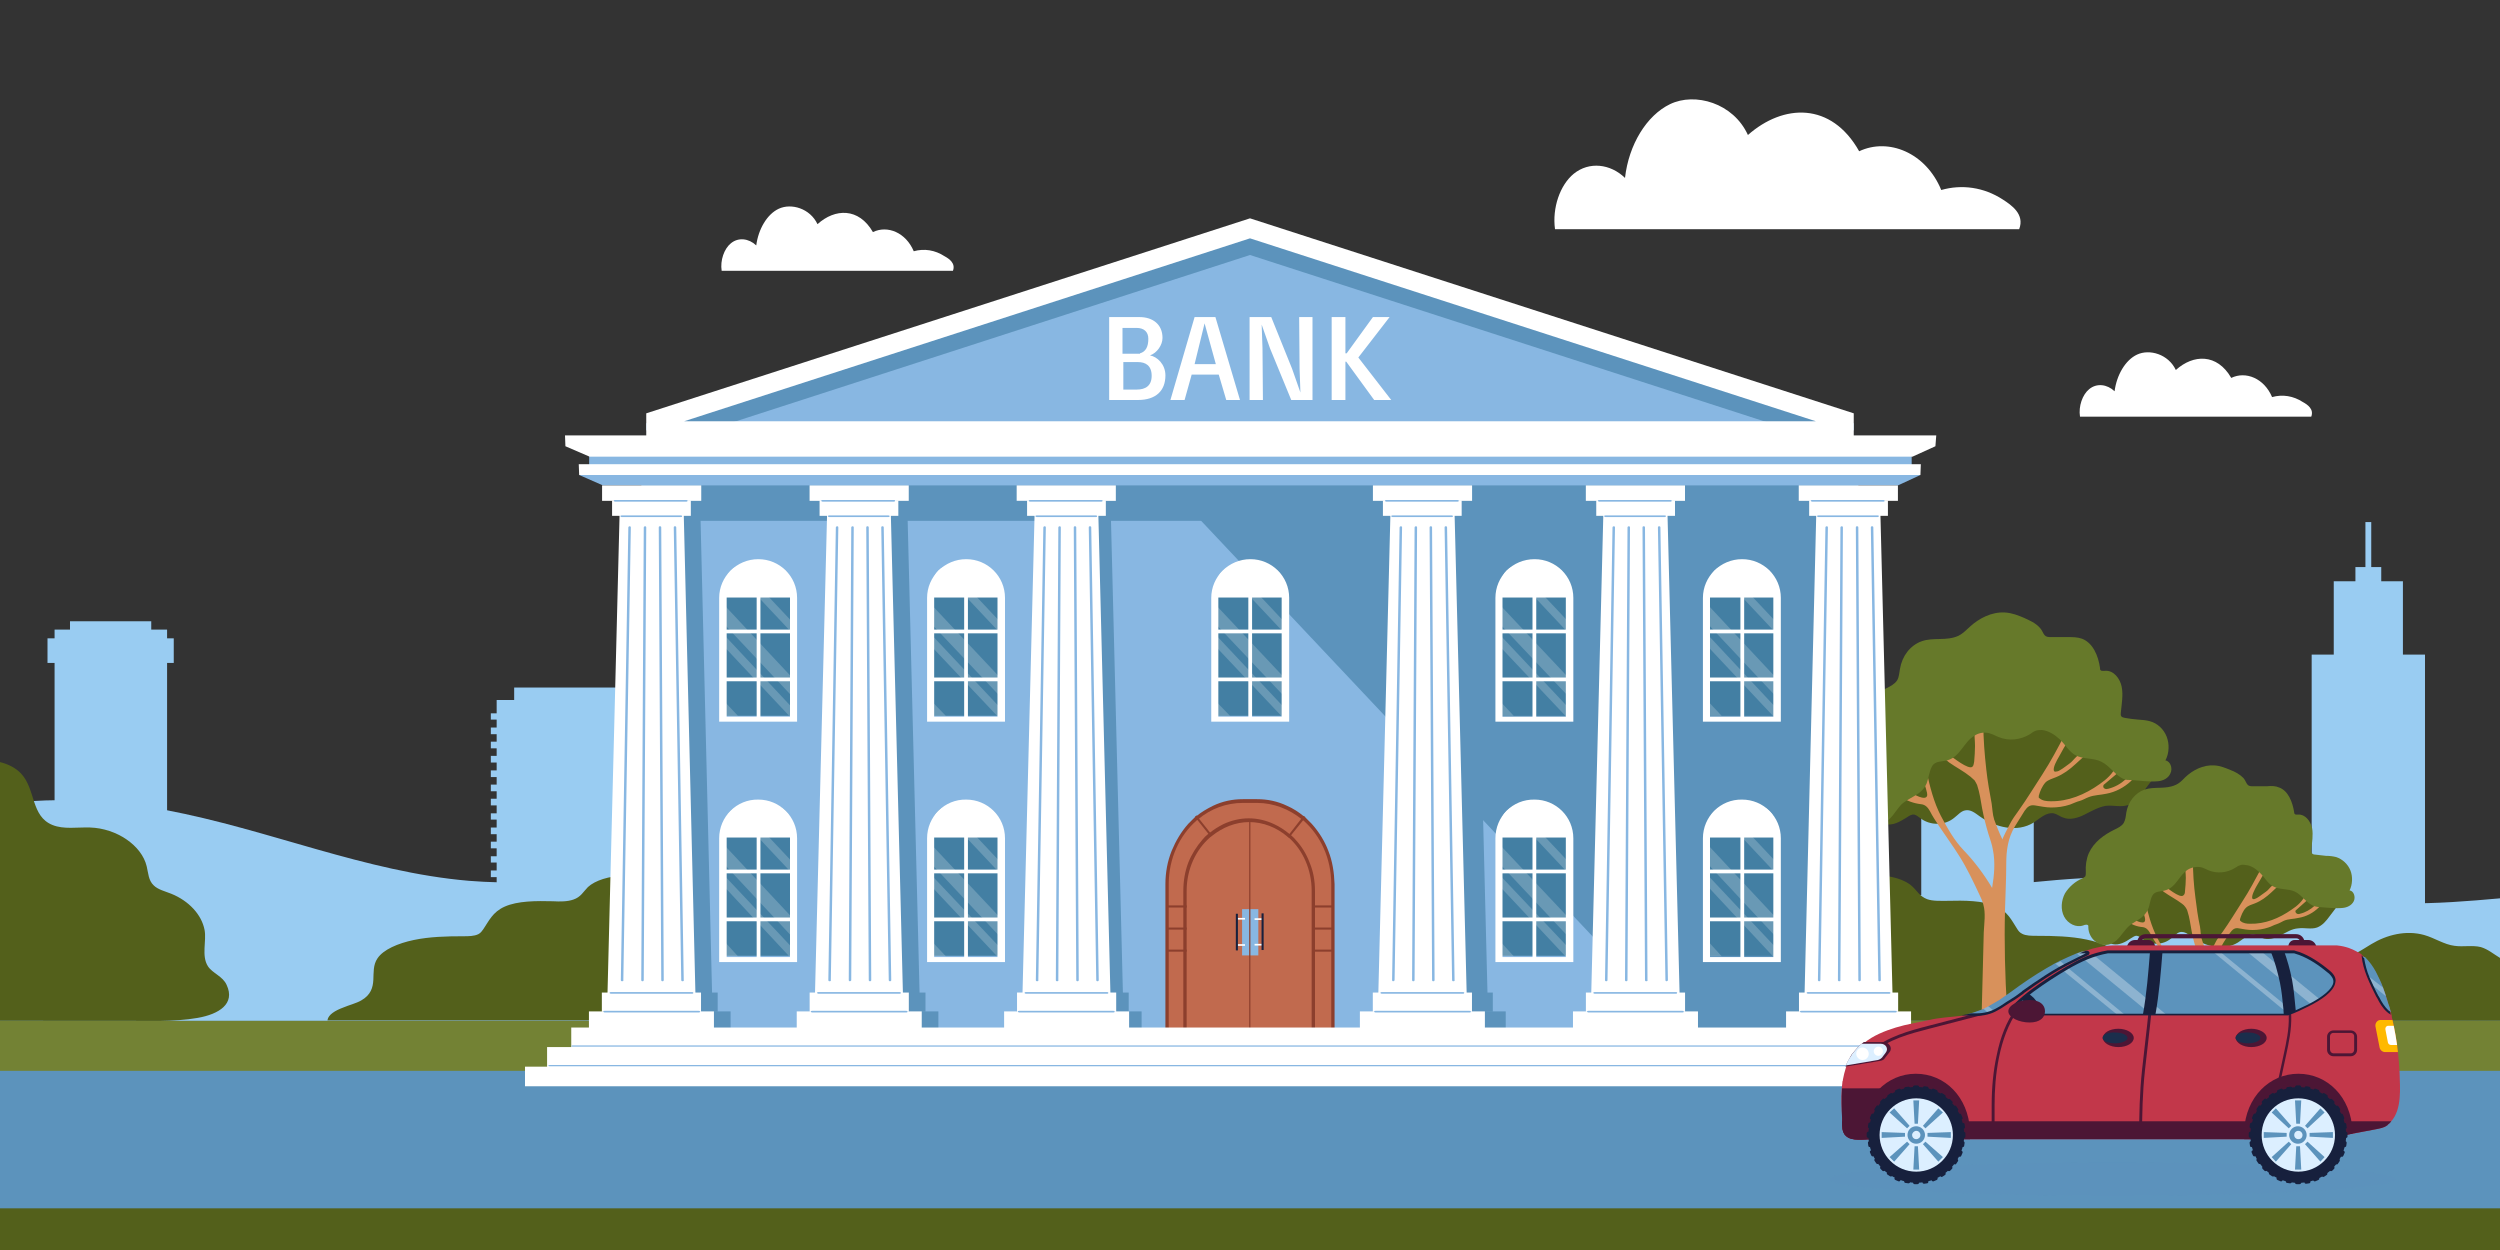 <svg xmlns="http://www.w3.org/2000/svg" xml:space="preserve" id="Ñëîé_1" x="0" y="0" style="enable-background:new 0 0 600 300" version="1.1" viewBox="0 0 600 300"><rect x="0" y="0" width="600" height="300" fill="#333333" stroke="none"/><style>.st0{fill:#99ccf2}.st1{fill:#5c93bc}.st2{fill:#53601b}.st4{fill:#d8915b}.st5{fill:#66792a}.st6{fill:#fff}.st7{fill:#88b7e2}.st9{fill:#8c3f2d}.st10{fill:#17203d}.st11{fill:#437fa3}.st12{opacity:.2}.st14{fill:#4c1635}.st16{fill:#1b2e4c}.st18{fill:#dcefff}</style><path d="M600 215.6v81.1c-33.9 1.6-68.2-.3-102.2-1.6-142.2-5.3-284.6 1.5-426.9-3.2-23.9-.8-48.1-2-70.9-8.9v-89.8c13.9-2.5 31.3-.4 39.7 1.2 24.6 4.6 48 14.9 72.9 17 18.6 1.5 37.3-1.7 55.9-1.9 28.8-.3 57.6 6.4 86.2 3.4 24.3-2.5 47.7-12 72.2-12.7 32.3-.9 63.1 13.7 95.3 16.1 31.8 2.4 63.5-7.2 95.4-5.7 19.8.9 39.3 6 59.2 6.2 7.8.1 15.5-.5 23.2-1.2z" class="st0"/><path d="M159 172.7v-1.5h-1.3V168h-4.2v-3h-30.1v3h-4.2v3.2h-1.4v1.5h1.4v1.9h-1.4v1.6h1.4v1.8h-1.4v1.6h1.4v1.8h-1.4v1.6h1.4v1.9h-1.4v1.6h1.4v1.8h-1.4v1.6h1.4v1.8h-1.4v1.6h1.4v1.9h-1.4v1.5h1.4v1.9h-1.4v1.6h1.4v1.8h-1.4v1.6h1.4v1.9h-1.4v1.5h1.4v1.9h-1.4v1.6h1.4v1.8h-1.4v1.6h1.4v2.8h38.5v-2.8h1.3v-1.6h-1.3v-1.8h1.3v-1.6h-1.3V207h1.3v-1.5h-1.3v-1.9h1.3V202h-1.3v-1.8h1.3v-1.6h-1.3v-1.9h1.3v-1.5h-1.3v-1.9h1.3v-1.6h-1.3v-1.8h1.3v-1.6h-1.3v-1.8h1.3v-1.6h-1.3V183h1.3v-1.6h-1.3v-1.8h1.3V178h-1.3v-1.8h1.3v-1.6h-1.3v-1.9zM13.1 213.8h27v-54.7h1.6v-5.9h-1.6v-2.1h-3.8v-2H16.8v2h-3.7v2.1h-1.7v5.9h1.7zM461.1 231.8h27v-54.7h1.6v-5.9h-1.6v-2.1h-3.8v-2h-19.5v2h-3.7v2.1h-1.7v5.9h1.7zM576.7 157.1v-17.6h-5.2v-3.4h-2.4v-10.8h-1.4v10.8h-2.4v3.4h-5.2v17.6h-5.3v62.6H582v-62.6z" class="st0"/><path d="M0 245h600v55H0z" class="st1"/><path d="M0 290h600v10H0z" class="st2"/><path d="M0 245h600v12H0z" style="fill:#738234"/><path d="M165.8 245c1.3-.7 2.4-1.4 3.3-2.3 4.6-4.1 4.5-9.2 4.3-14.1-.2-3.5-.4-7.1-.6-10.6-.2-2.9-7.4-6.3-12-7.1-3.1-.5-7.8-.8-11.1-.7-3.4 0-6.9 1.1-8.6 2.7-1.1 1.1-1.7 2.4-3.5 3-1.4.5-3.2.5-4.9.4-4-.1-8.5-.1-11.6 1.3-2.9 1.3-3.8 3.5-5.1 5.4-.3.4-.6.9-1.2 1.2-1 .5-2.4.5-3.6.5-4 0-8.1.1-11.9.9-3.8.8-7.3 2.3-8.7 4.4-1.1 1.6-.9 3.5-1 5.2-.1 1.8-.6 3.6-2.9 4.9-1.2.7-2.9 1.1-4.3 1.7-1.9.7-3.6 1.7-3.8 3v.1h87.2zM47.4 244.3c-5.6 1-12.9.7-16.3.7H0v-62.1c2 .5 3.8 1.4 5.1 2.8 3.5 3.8 2.3 10.2 7.5 12.3 2.7 1.1 6 .5 9 .6 6.4.2 12.4 4.3 13.6 9.3.4 1.6.4 3.4 1.7 4.6 1 1 2.7 1.4 4.2 2 4.2 1.7 7.3 5 8 8.7.5 2.6-.8 6.2.8 8.7 1.1 1.7 3.6 2.4 4.5 4.5 2.1 4.5-1.8 7-7 7.9zM434.6 245h86.9v-.3c-.2-1.3-1.9-2.3-3.8-3-1.5-.5-3.1-1-4.3-1.7-2.2-1.3-2.8-3.1-2.9-4.9-.1-1.8.1-3.6-1-5.2-1.4-2.1-4.9-3.6-8.7-4.4-3.8-.8-7.9-.9-11.9-.9-1.3 0-2.7 0-3.6-.5-.6-.3-.9-.7-1.2-1.2-1.3-2-2.2-4.1-5.1-5.4-3.1-1.4-7.6-1.4-11.6-1.3-1.7 0-3.5.1-4.9-.4-1.8-.7-2.4-2-3.5-3-1.7-1.7-5.2-2.7-8.6-2.7-3.3 0-8 .2-11.1.7-4.6.8-11.9 4.1-12 7.1-.2 3.5-.4 7.1-.6 10.6-.3 4.8-.4 10 4.3 14.1.9.8 2.2 1.7 3.6 2.4zM600 229.9V245h-71.5c.4-1.1 1-2.1 1.7-2.8 1.7-1.7 4.4-2.5 6.8-2.6 1.1 0 2.2 0 3.3-.3 1.6-.5 2.7-1.9 3.7-3.2 1.5-1.9 3.1-3.8 5.1-5.2 2-1.4 4.4-2.3 6.8-2.1 2.1.2 4.1 1.1 6.2 1 2.6-.2 4.8-1.9 7-3.2 3.8-2.3 8.4-3.4 12.7-2.2 2.5.7 4.8 2.3 7.3 2.6 2.1.3 4.3-.2 6.3.3 1.7.5 3.1 1.7 4.6 2.6zM446.7 187.2c-.1 1-.1 2 0 2.9.3 1.5 1.5 3 2.2 4.3.8 1.6 1.9 3 3.6 3.4 1.8.4 3.5-.6 5.1-1.6.6-.4 1.2-.8 1.8-.7.5.1 1 .5 1.4.8 2.4 1.9 6 1.9 8.3-.1.8-.6 1.5-1.5 2.5-1.7 1.3-.3 2.4.6 3.5 1.4 3.8 2.7 9 4 13 1.5 1.5-1 3-2.5 4.8-2.2.8.2 1.4.7 2.2 1 1.7.7 3.6.1 5.2-.7 1.6-.8 3.3-1.8 5.1-2.1 1.8-.2 3.6.4 5.4-.2 1.5-.5 2.6-1.9 3.6-3.2.7-1 1.5-2 2.2-2.9.5-.7 1.1-1.5 1-2.4-.1-1.5-2-2.3-2.9-3.1-1.4-1.3-3.1-2.1-4.7-3-4.4-2.3-8.5-5.2-12.2-8.7-1.9-1.8-3.8-3.8-6.1-5-2.8-1.5-6.1-1.8-9.3-1.4-3.1.4-6.2 1.3-9.3 2.1-2.1.5-4.2 1-6.1 2.1-3.4 1.8-6 5.2-9.4 7.1-2.3 1.4-5.1 2-7.1 3.9-1.7 1.7-3.4 5.3-3.8 8.5z" class="st2"/><path d="M456.2 191.2c1.4 1 3.1 1.6 4.8 1.8 1.1.1 1.7.8 2.2 1.7.6 1.2 1.4 2.4 2.2 3.6 1.6 2.4 3.3 4.7 4.8 7.1 1.9 3 3.4 6.2 4.9 9.4.4.8.7 1.5.9 2.3.6 2.1.2 4.5.1 6.7-.1 2.6-.1 5.3-.2 7.9-.1 5.1-.3 10.3-.4 15.4 0 1.1-.1 2.3 0 3.4h6.9c-.1-2.8-.6-5.6-.7-8.3-.5-7.9-.7-15.9-.5-23.8.1-3.7.3-7.4.3-11.1 0-3.2.4-6.2 2.1-9 .8-1.2 1.5-2.5 2.3-3.7.7-1 1.3-1.5 2.5-1.3 1.3.2 2.6.5 3.9.5 1.5 0 3-.2 4.5-.7.8-.3 1.6-.7 2.4-.9.7-.2 1.3-.6 2.1-.9 1.3-.5 2.8-.5 4.2-.8 2.2-.4 4.3-1.5 6-3.1.4-.4.5-1 .3-1.6-.6.2-1.1.7-1.6 1.2-1.2 1.1-2.6 1.9-4.2 2.3-.3.1-.6.1-.8 0-.3-.1-.5-.4-.4-.7 0-.2.2-.4.4-.5 1.1-.9 2.2-1.9 3.3-2.8l-.6-1.5c-.8 1.9-2.4 3.3-4 4.4-3.5 2.5-7.6 4.2-11.8 4.1-.9 0-1.9-.1-2.6-.7-.1-.1-.2-.1-.2-.2v-.4c.3-1.1.8-2.3 1.6-3.2.7-.7 1.7-.9 2.6-1.3 1.7-.7 3.2-1.8 4.6-3.1.7-.6 1.4-1.3 2.1-1.9.1-.1 1.6-1.5.8-1.7-.4-.1-.9.2-1.2.5-.8.7-1.6 1.4-2.3 2.2-.5.6-1.2 1-1.7 1.4-.5.4-1 .7-1.5 1-.3.2-.7.3-1 .3-.1 0-.2 0-.3-.1-.5-.7.8-2.9 1.1-3.4.8-1.5 1.6-2.9 2.5-4.3.2-.3.4-.7.4-1.1 0-.4-.2-.8-.6-.8-.4 0-.6.4-.8.7-1.7 3.3-3.4 6.5-5.4 9.6-1.9 2.9-3.7 5.9-5.7 8.7-.8 1.1-1.6 2.2-2.2 3.4-.2.4-1.8 3.4-1.7 3.6-.8-1.6-1.4-3.2-2-4.8-.4-1.3-.4-2.5-.6-3.8-.5-2.7-1-5.5-1.3-8.3-.4-3.6-.7-7.2-.7-10.8 0-.9 0-1.9.1-2.8 0-.8.2-1.8.1-2.5-.1-.8-.9-1.1-1.6-1.3-1-.2-.7.8-.7 1.7.1 2.1.2 4.2 0 6.2-.1 1.3.1 2.6.1 3.9 0 1.3-.1 2.5-.2 3.8-.1.4-.1.9-.4 1.2-.9.9-4.8-2.3-5.7-2.9-1.7-1.1-3.1-2.5-4.4-4.1-.6-.8-1.2-1.6-1.7-2.5-.1-.2-1.1-1.6-1.1-1.7.2 2.3 1.6 4.3 3.1 6-.4.1-.8 0-1.2-.1-.5-.2-1-.4-1.4-.8-.1-.1-.4-.1-.6-.1-.1 0-.3.2-.2.3.8.8 2 1.2 3.1 1.2.3 0 .5-.1.7.1.2.1.2.4.4.6.3.5.8.8 1.2 1.2.7.6 1.5 1.2 2.2 1.8 1.7 1.2 3.5 2.1 5.1 3.4.3.3.7.6 1 .9.2.3.4.7.6 1.1.6 1.8.9 3.8 1.2 5.6.4 2.1.9 4.1 1.5 6.1.4 1.3.9 2.6 1.1 3.9.6 3 .3 6.1-.2 9.1-1.9-3.2-4.2-6.3-6.8-9-2.3-2.4-3.9-5.3-5.5-8.3-1.7-3.3-2.6-6.9-3.4-10.5-.2-.9-.6-2-1.4-2 .1 1.3.3 2.7.6 4 .2.8 1.1 3 .9 3.7-.4 1.3-3.4-.4-4.1-1-.4-.3-.8-.8-1.3-.9-.5-.2-1.2.1-1.3.6-.5.8-.1 1.2.4 1.5z" class="st4"/><path d="M462.4 188c.5-1.3.6-2.9 1.3-4.1.7-1.3 2.4-1.1 3.6-1.4 3.2-.9 3.9-4.3 6.5-5.9 1.2-.8 2.7-1 4-.5.7.2 1.3.6 1.9.8 2.4 1 5.2.7 7.5-.7.4-.3.8-.6 1.3-.8.5-.2 1.1-.2 1.6-.2 1.6.2 3 1.1 4.2 2.2 1.3 1.2 2.2 2.9 3.7 3.8 1.9 1.1 4.3.6 6.3 1.6 2.1 1 3.4 3.4 5.5 4.2.5.2.9.2 1.4.2 2.2.1 4.5.5 6.7.3 1.2-.1 2.5-.7 3-1.9.6-1.2 0-2.9-1.2-3.1.9-1.7 1-3.9.3-5.7-.7-1.8-2.2-3.2-4-3.7-1-.3-1.9-.3-2.9-.4-1-.1-2.1-.2-3.1-.4-.3-.1-.7-.1-.9-.4-.2-.3-.1-.6-.1-.9.2-2.1.6-4.2.2-6.2-.4-2-2-4-4-3.8-.4 0-.9.1-1.1-.2-.1-.1-.1-.3-.1-.5-.4-2.9-1.7-6-4.3-7-1.1-.4-2.3-.4-3.4-.4h-4.4c-1.6 0-1.4-1.3-2.4-2.3-1-1.1-2.4-1.7-3.7-2.3-1.4-.6-2.9-1.2-4.6-1.3-3.3-.2-6.3 1.5-8.3 3.3-.9.8-1.7 1.7-2.9 2.3-2.8 1.3-6 .3-8.8 1.3-2.8 1-4.7 3.6-5.2 6.6-.2 1-.2 2-.7 2.8-.6.9-1.6 1.4-2.6 1.9-3 1.4-5.9 3.5-7.3 6.7-.7 1.7-1 3.5-.9 5.4 0 .4.1.9-.2 1.2-.2.3-.5.4-.8.5-2 .9-3.8 2.3-4.9 4.3-1.1 2-1.3 4.6-.3 6.6s3.5 3.2 5.5 2.5c.5-.2 1.2-.4 1.4.2v.4c0 1.7.9 3.4 2.2 4.3 1.3.9 3.1 1.1 4.6.3 1.9-.9 2.8-2.8 4.2-4.4 1.9-1.9 5-2.3 6.2-5.2z" class="st5"/><path d="M502.2 217.6c-.1.9-.1 1.7 0 2.5.2 1.3 1.3 2.5 1.9 3.6.7 1.3 1.6 2.6 3 2.9 1.5.3 3-.5 4.3-1.4.5-.3 1-.7 1.5-.6.5.1.8.4 1.2.7 2 1.6 5 1.6 7-.1.7-.5 1.3-1.3 2.1-1.5 1.1-.2 2 .5 2.9 1.2 3.2 2.3 7.6 3.4 11 1.3 1.3-.8 2.5-2.2 4-1.9.7.1 1.2.6 1.8.8 1.4.6 3 .1 4.4-.6s2.7-1.6 4.3-1.7c1.5-.2 3.1.3 4.5-.2 1.3-.5 2.2-1.6 3-2.7.6-.8 1.3-1.7 1.9-2.5.5-.6.9-1.3.9-2-.1-1.2-1.7-1.9-2.5-2.6-1.2-1.1-2.6-1.8-4-2.5-3.7-1.9-7.2-4.4-10.3-7.3-1.6-1.5-3.2-3.2-5.1-4.2-2.4-1.3-5.2-1.5-7.8-1.2-2.7.3-5.2 1.1-7.8 1.8-1.8.5-3.6.9-5.2 1.7-2.9 1.5-5.1 4.4-7.9 6-2 1.1-4.3 1.7-6 3.3-1.4 1.5-2.8 4.5-3.1 7.2z" class="st2"/><path d="M510.2 221c1.2.8 2.6 1.4 4 1.5.9.1 1.4.7 1.8 1.4.5 1.1 1.2 2 1.8 3 1.3 2 2.8 4 4 6 1.6 2.6 2.9 5.3 4.2 8 .3.6.6 1.3.8 2 .5 1.8.1 3.8.1 5.7v1.7h4.3V244c.1-3.1.2-6.3.2-9.4 0-2.7.4-5.3 1.8-7.6.6-1.1 1.3-2.1 2-3.1.6-.8 1.1-1.3 2.1-1.1 1.1.2 2.2.4 3.3.4 1.3 0 2.6-.2 3.8-.6.7-.2 1.3-.6 2-.8.6-.2 1.1-.5 1.7-.8 1.1-.5 2.3-.4 3.5-.7 1.9-.3 3.6-1.2 5-2.6.3-.3.4-.9.2-1.3-.5.2-.9.6-1.3 1-1 .9-2.2 1.6-3.5 1.9-.2.1-.5.1-.7 0-.2-.1-.4-.3-.4-.6 0-.2.2-.3.3-.4l2.7-2.4c-.2-.4-.3-.8-.5-1.3-.7 1.6-2 2.8-3.4 3.7-3 2.1-6.4 3.5-10 3.4-.8 0-1.6-.1-2.2-.6l-.2-.2v-.3c.3-.9.7-2 1.4-2.7.6-.6 1.4-.8 2.2-1.1 1.5-.6 2.7-1.5 3.9-2.6.6-.5 1.1-1.1 1.7-1.6.1-.1 1.3-1.3.7-1.5-.4-.1-.7.2-1 .4-.7.6-1.4 1.2-2 1.9-.4.5-1 .8-1.5 1.2-.4.3-.8.6-1.3.9-.3.1-.5.3-.8.3-.1 0-.2 0-.3-.1-.4-.6.7-2.5.9-2.9l2.1-3.6c.2-.3.4-.6.4-.9 0-.3-.2-.7-.5-.7s-.5.3-.7.6c-1.5 2.8-2.9 5.5-4.6 8.1-1.6 2.5-3.1 5-4.8 7.4-.7.9-1.4 1.8-1.9 2.9-.2.4-1.6 2.8-1.4 3.1-.6-1.3-1.2-2.7-1.6-4.1-.4-1.1-.3-2.1-.5-3.2-.5-2.3-.8-4.6-1.1-7-.4-3-.6-6.1-.6-9.1v-2.4c0-.7.2-1.5.1-2.1-.1-.7-.8-.9-1.3-1.1-.9-.2-.6.7-.6 1.4.1 1.8.1 3.5 0 5.3-.1 1.1.1 2.2.1 3.3 0 1.1-.1 2.1-.2 3.2 0 .4-.1.8-.4 1-.8.8-4.1-2-4.8-2.5-1.4-.9-2.6-2.1-3.7-3.4-.5-.7-1-1.4-1.4-2.1-.1-.2-.9-1.3-.9-1.4.2 2 1.3 3.6 2.6 5.1-.3 0-.7 0-1-.1-.4-.1-.8-.4-1.2-.7-.1-.1-.4-.1-.5-.1-.1 0-.3.2-.1.3.7.7 1.7 1 2.6 1 .3 0 .4-.1.6.1.1.1.2.3.3.5.3.4.7.7 1 1 .6.5 1.2 1 1.9 1.5 1.4 1 3 1.8 4.3 2.8.3.2.6.5.8.8.2.3.4.6.5 1 .5 1.5.7 3.2 1 4.8.3 1.7.8 3.4 1.3 5.1.3 1.1.7 2.2.9 3.3.5 2.5.2 5.1-.2 7.7-1.6-2.7-3.5-5.3-5.7-7.6-1.9-2-3.3-4.5-4.6-7-1.4-2.8-2.2-5.8-2.9-8.9-.2-.8-.5-1.7-1.2-1.7.1 1.1.3 2.3.5 3.4.1.7.9 2.5.7 3.2-.3 1.1-2.9-.4-3.4-.8-.4-.3-.7-.6-1.1-.8-.4-.1-1 0-1.1.5.2.5.6.9 1 1.1z" class="st4"/><path d="M515.5 218.3c.5-1.1.5-2.4 1.1-3.4.6-1.1 2.1-.9 3-1.2 2.7-.7 3.3-3.6 5.5-5 1-.6 2.3-.8 3.4-.5.6.2 1.1.5 1.6.7 2 .8 4.4.6 6.3-.6.4-.2.7-.5 1.1-.6.4-.2.9-.2 1.4-.1 1.4.1 2.5.9 3.5 1.9 1.1 1 1.8 2.5 3.1 3.2 1.6.9 3.6.5 5.3 1.3 1.7.8 2.8 2.9 4.7 3.5.4.1.8.2 1.2.2 1.8.1 3.8.4 5.6.2 1-.1 2.1-.6 2.6-1.6s0-2.5-1-2.6c.7-1.4.8-3.3.2-4.8-.6-1.5-1.9-2.7-3.4-3.2-.8-.2-1.6-.3-2.5-.3-.9-.1-1.7-.2-2.6-.3-.3 0-.6-.1-.8-.4-.1-.2-.1-.5-.1-.8.2-1.7.5-3.5.2-5.2-.4-1.7-1.7-3.3-3.3-3.2-.3 0-.7.1-.9-.2-.1-.1-.1-.3-.1-.4-.4-2.4-1.4-5.1-3.6-5.9-.9-.4-1.9-.4-2.9-.3h-3.7c-1.3 0-1.2-1.1-2-2-.9-.9-2-1.5-3.1-1.9-1.2-.5-2.4-1-3.8-1.1-2.8-.2-5.3 1.2-7 2.8-.7.7-1.4 1.5-2.4 1.9-2.4 1.1-5 .3-7.4 1.1-2.3.8-4 3-4.4 5.6-.1.8-.2 1.7-.6 2.4-.5.8-1.4 1.2-2.2 1.6-2.5 1.2-5 3-6.2 5.7-.6 1.4-.8 3-.7 4.5 0 .4 0 .7-.1 1-.2.2-.4.3-.7.5-1.7.7-3.2 2-4.2 3.6-.9 1.7-1.1 3.9-.2 5.6.9 1.7 2.9 2.7 4.6 2.1.4-.2 1.1-.3 1.2.1v.3c0 1.4.7 2.8 1.9 3.6 1.1.8 2.6.9 3.8.3 1.6-.8 2.4-2.4 3.6-3.7 1.4-1.6 3.9-2 5-4.4z" class="st5"/><path d="M484.6 55c1.4-3.6-1.9-5.8-3.9-7.1-4.6-3-9.9-3.7-14.8-2.3-3.7-9-12.7-12.6-19.7-9.3-6.7-11.9-18.2-11.4-26.7-3.9-3.5-7.7-12.7-10.3-18.7-7.4-5.6 2.7-9.9 9.7-10.8 17.7-3.5-3.4-8.6-4-12.3-1-3.3 2.7-5.2 8.2-4.5 13.3h111.4zM554.7 100c.7-1.8-.9-2.9-2-3.5-2.3-1.5-4.9-1.9-7.4-1.2-1.9-4.5-6.3-6.3-9.8-4.6-3.4-5.9-9.1-5.7-13.3-1.9-1.8-3.8-6.3-5.1-9.3-3.7-2.8 1.3-4.9 4.9-5.4 8.8-1.8-1.7-4.3-2-6.1-.5-1.6 1.3-2.6 4.1-2.2 6.6h55.5zM228.7 65c.7-1.8-.9-2.9-2-3.5-2.3-1.5-4.9-1.9-7.4-1.2-1.9-4.5-6.3-6.3-9.8-4.6-3.4-5.9-9.1-5.7-13.3-1.9-1.8-3.8-6.3-5.1-9.3-3.7-2.8 1.3-4.9 4.9-5.4 8.8-1.8-1.7-4.3-2-6.1-.5-1.6 1.3-2.6 4.1-2.2 6.6h55.5z" class="st6"/><path d="M154 105.6h291.9v141.3H154z" class="st7"/><path d="M154 105.6h291.9V125H154z" class="st1"/><path d="M446 246.8h-43L270 105.6h176z" class="st1"/><path d="M319.8 212.1v34.7h-39.7v-34.7c0-10.2 6.9-18.6 15.8-19.8.7-.1 1.4-.2 2.1-.2H301.7c2 0 3.9.4 5.8 1 1.1.4 2.2 1 3.3 1.6l.9.6c.2.2.5.3.7.5 3 2.4 5.3 5.8 6.5 9.7.3.9.5 1.8.7 2.8.1.5.2 1 .2 1.5 0 .4.1.9.1 1.3-.1.4-.1.7-.1 1z" style="fill:#c16a4e"/><path d="M298.1 218.2h3.9v11.1h-3.9z" class="st7"/><path d="M299.8 196.8h.3v50h-.3zM315.2 217.3h4.6v.5h-4.6zM280.2 217.3h4.6v.5h-4.6zM280.2 222.6h4.6v.5h-4.6zM290.9 200.5c-.1.1-.3.2-.4.3l-.5-.7-2.7-3.4-.5-.7c.1-.1.3-.2.4-.3l.5.7 2.7 3.4.5.7zM313.3 196.1l-.5.7-2.9 3.6-.5.7c-.1-.1-.2-.2-.4-.3l.5-.7 2.8-3.6.5-.7c.2.1.3.2.5.3zM280.2 227.9h4.6v.5h-4.6zM315.2 222.6h4.6v.5h-4.6zM315.2 227.9h4.6v.5h-4.6z" class="st9"/><path d="M314.3 207c-.8-2.1-1.9-3.9-3.4-5.5-.3-.4-.7-.7-1.1-1.1-.1-.1-.2-.2-.4-.3-1.1-.9-2.3-1.7-3.6-2.3-1.9-.9-4-1.4-6.1-1.4s-4.2.5-6.1 1.4c-1.2.6-2.3 1.3-3.3 2.1-.1.1-.3.2-.4.3-.5.4-.9.8-1.3 1.3-1.4 1.6-2.6 3.5-3.4 5.5-.8 2.1-1.2 4.4-1.2 6.8v33.1h.8v-33.1c0-5.2 2.2-9.9 5.7-12.9.1-.1.3-.2.4-.3 2.5-2 5.6-3.3 8.9-3.3 3.4 0 6.6 1.3 9.2 3.5.1.1.3.2.4.3 3.3 3 5.4 7.6 5.4 12.7v33.1h.8v-33.1c0-2.4-.4-4.7-1.3-6.8z" class="st9"/><path d="M318.8 204.2c-.9-2.4-2.3-4.6-4-6.5l-1.5-1.5c-.1-.1-.3-.2-.4-.3-1.2-1-2.6-1.9-4-2.5-2.3-1.1-4.7-1.6-7.2-1.6h-3.4c-2.5 0-4.9.5-7.2 1.6-1.4.7-2.8 1.5-4 2.5-.1.1-.3.2-.4.3l-1.5 1.5c-1.7 1.9-3 4.1-4 6.5-1 2.5-1.5 5.2-1.5 8v34.7h.8v-34.7c0-6.2 2.6-11.7 6.7-15.3.1-.1.3-.2.4-.3 3-2.5 6.7-3.9 10.7-3.9h3.4c4 0 7.7 1.5 10.7 3.9.1.1.3.2.4.3 4.1 3.6 6.7 9.1 6.7 15.3v34.7h.8v-34.7c-.1-2.8-.5-5.5-1.5-8z" class="st9"/><path d="M302.998 220.784h-1.9v-.4h1.9zM302.998 226.927h-1.9v-.4h1.9z" class="st6"/><path d="M303.272 228.005h-.5v-8.8h.5z" class="st10"/><path d="M296.9 226.6h1.9v.4h-1.9zM296.9 220.3h1.9v.4h-1.9z" class="st6"/><path d="M296.6 219.3h.5v8.8h-.5z" class="st10"/><path d="M444.9 101.6v1.7H155.1v-1.7l69.8-22.5L300 54.8l75.1 24.3z" class="st7"/><path d="M174.8 101.7 300 61.2l125.2 40.5H440L300 56.4l-140 45.3z" class="st1"/><path d="M300 52.4 155.1 99.2v6.3h289.8v-6.3L300 52.4zm135.8 48.7H164.2L300 57.2l135.8 43.9z" class="st6"/><path d="M141.4 107.1h317.4v7.3H141.4z" class="st7"/><path d="M459 109.6H141.5l-5.8-2.5h328.8zM464.7 104.5H135.6l.1 2.6h328.8z" class="st6"/><path d="M455.5 116.5H144.7L139 114h321.9z" class="st7"/><path d="M461 111.4H138.9l.1 2.6h321.9zM266.2 76.1h7.3c3.1 0 5.5 1.7 5.5 5 0 1.7-1.3 3.6-3 4.2 1.7.3 3.7 2.1 3.7 4.8 0 3.7-2.3 5.9-6.6 5.9h-6.9V76.1zm7.4 8.7c1.4-.4 2-1.6 2-3.5 0-1.7-1.1-2.6-2.8-2.6h-3.4v6.2h4.2zm-.8 8.7c2.1 0 3.6-.9 3.6-3.3 0-2.5-1.5-3.3-3.3-3.3h-3.5v6.6h3.2zM286.7 76.1h5l5.9 19.9h-3.3l-1.8-6.1H286l-1.7 6.1h-3.4l5.8-19.9zm5.1 11.3-2.7-9.8-2.4 9.8h5.1zM299.8 76.1h5.3l5 12.4 2 5.7-.2-5.7-.1-12.4h3.2V96h-5.1l-5.1-12.4-2-5.7.2 5.7.1 12.4h-3.2V76.1zM319.6 76.1h3.3v8.7h.3l6.3-8.7h4l-7.5 9.7 7.9 10.2h-4.1l-6.7-9.2h-.2V96h-3.3V76.1z" class="st6"/><path d="M223.8 197.9v31.5h15.9v-31.5c0-2.6-2.1-4.7-4.7-4.7h-6.5c-.4 0-.9.1-1.3.2-.6.2-1.2.5-1.7.9-1 .8-1.7 2.1-1.7 3.6z" class="st11"/><g class="st12"><path d="m225.6 194.3 14.2 15.1v-2.8l-12.5-13.3c-.6.2-1.2.6-1.7 1zM223.8 210.3v2.7l15.5 16.5h.5v-2.3zM223.8 203v4.6l16 17V220zM223.8 226.1v3.4h3.2z" class="st6"/></g><path d="M231.4 197.2h.9V230h-.9z" class="st6"/><path d="M223.8 197.9v3.1h15.9v-3.6c-.5-4.2-5.6-4.9-9-4.7-3.1.1-6.9 1.5-6.9 5.2zM223.3 208.7h17v.9h-17zM223.3 220.2h17v.9h-17z" class="st6"/><path d="M222.5 201.2v29.7h18.7v-29.7c0-5.2-4.2-9.3-9.3-9.3-5.2-.1-9.4 4.1-9.4 9.3zm1.7-.9c0-2 .9-3.7 2.3-5 .5-.4 1-.8 1.5-1.1.8-.5 1.7-.8 2.6-.9.4-.1.8-.1 1.2-.1.4 0 .8 0 1.2.1 3.5.6 6.4 3.5 6.4 7.1v29.3h-15.2v-29.4z" class="st6"/><path d="M223.8 140.3v31.5h15.9v-32c-.1-1.1-.6-2.1-1.3-2.8-.8-.8-1.7-1.1-2.8-1.4-.6-.2-1.1-.4-1.7-.5-.7-.1-1.5-.2-2.2-.1-1.5.1-2.9.4-4.3.8-.6.2-1.2.5-1.7.9-1.2.8-1.9 2.1-1.9 3.6z" class="st11"/><g class="st12"><path d="m225.6 136.6 14.2 15.1V149l-12.5-13.3c-.6.2-1.2.5-1.7.9zM223.8 152.6v2.8l15.5 16.4h.5v-2.2zM223.8 145.4v4.6l16 16.9v-4.5zM223.8 168.5v3.3h3.2z" class="st6"/></g><path d="M231.4 139.6h.9v32.8h-.9z" class="st6"/><path d="M223.8 140.3v3.1h15.9v-3.7c-.3-2.1-2-3.9-4.2-4.1-1.4-.2-2.6-.6-4-.6-1.5 0-2.9.4-4.3.8-2 .5-3.4 2.4-3.4 4.5zM223.3 151.1h17v.9h-17zM223.3 162.6h17v.9h-17z" class="st6"/><path d="M222.5 143.5v29.7h18.7v-29.7c0-5.2-4.2-9.3-9.3-9.3-5.2 0-9.4 4.2-9.4 9.3zm1.7-.9c0-2 .9-3.7 2.3-5 .5-.4 1-.8 1.5-1.1.8-.5 1.7-.8 2.6-.9.4-.1.8-.1 1.2-.1.4 0 .8 0 1.2.1 3.5.6 6.4 3.5 6.4 7.1V172h-15.2v-29.4z" class="st6"/><path d="M174 197.9v31.5h15.9v-31.5c0-2.6-2.1-4.7-4.7-4.7h-6.5c-.4 0-.9.1-1.3.2-.6.2-1.2.5-1.7.9-1 .8-1.7 2.1-1.7 3.6z" class="st11"/><g class="st12"><path d="m175.7 194.3 14.2 15.1v-2.8l-12.5-13.3c-.6.2-1.2.6-1.7 1zM174 210.3v2.7l15.4 16.5h.5v-2.3zM174 203v4.6l15.9 17V220zM174 226.1v3.4h3.1z" class="st6"/></g><path d="M181.6 197.2h.9V230h-.9z" class="st6"/><path d="M174 197.9v3.1h15.9v-3.6c-.5-4.2-5.6-4.9-9-4.7-3.1.1-6.9 1.5-6.9 5.2zM173.5 208.7h17v.9h-17zM173.5 220.2h17v.9h-17z" class="st6"/><path d="M172.6 201.2v29.7h18.7v-29.7c0-5.2-4.2-9.3-9.3-9.3-5.2-.1-9.4 4.1-9.4 9.3zm1.8-.9c0-2 .9-3.7 2.3-5 .5-.4 1-.8 1.5-1.1.8-.5 1.7-.8 2.6-.9.4-.1.8-.1 1.2-.1.4 0 .8 0 1.2.1 3.5.6 6.4 3.5 6.4 7.1v29.3h-15.2v-29.4z" class="st6"/><path d="M174 140.3v31.5h15.9v-32c-.1-1.1-.6-2.1-1.3-2.8-.8-.8-1.7-1.1-2.8-1.4-.6-.2-1.1-.4-1.7-.5-.7-.1-1.5-.2-2.2-.1-1.5.1-2.9.4-4.3.8-.6.2-1.2.5-1.7.9-1.2.8-1.9 2.1-1.9 3.6z" class="st11"/><g class="st12"><path d="m175.7 136.6 14.2 15.1V149l-12.5-13.3c-.6.2-1.2.5-1.7.9zM174 152.6v2.8l15.4 16.4h.5v-2.2zM174 145.4v4.6l15.9 16.9v-4.5zM174 168.5v3.3h3.1z" class="st6"/></g><path d="M181.6 139.6h.9v32.8h-.9z" class="st6"/><path d="M174 140.3v3.1h15.9v-3.7c-.3-2.1-2-3.9-4.2-4.1-1.4-.2-2.6-.6-4-.6-1.5 0-2.9.4-4.3.8-2 .5-3.4 2.4-3.4 4.5zM173.5 151.1h17v.9h-17zM173.5 162.6h17v.9h-17z" class="st6"/><path d="M172.6 143.5v29.7h18.7v-29.7c0-5.2-4.2-9.3-9.3-9.3-5.2 0-9.4 4.2-9.4 9.3zm1.8-.9c0-2 .9-3.7 2.3-5 .5-.4 1-.8 1.5-1.1.8-.5 1.7-.8 2.6-.9.4-.1.8-.1 1.2-.1.4 0 .8 0 1.2.1 3.5.6 6.4 3.5 6.4 7.1V172h-15.2v-29.4z" class="st6"/><path d="M410.1 197.9v31.5H426v-31.5c0-2.6-2.1-4.7-4.7-4.7h-6.5c-.4 0-.9.1-1.3.2-.6.2-1.2.5-1.7.9-1.1.8-1.7 2.1-1.7 3.6z" class="st11"/><g class="st12"><path d="m411.8 194.3 14.2 15.1v-2.8l-12.5-13.3c-.6.2-1.2.6-1.7 1zM410.1 210.3v2.7l15.4 16.5h.5v-2.3zM410.1 203v4.6l15.9 17V220zM410.1 226.1v3.4h3.1z" class="st6"/></g><path d="M417.7 197.2h.9V230h-.9z" class="st6"/><path d="M410.1 197.9v3.1H426v-3.6c-.5-4.2-5.6-4.9-9-4.7-3.2.1-6.9 1.5-6.9 5.2zM409.6 208.7h17v.9h-17zM409.6 220.2h17v.9h-17z" class="st6"/><path d="M408.7 201.2v29.7h18.7v-29.7c0-5.2-4.2-9.3-9.3-9.3-5.2-.1-9.4 4.1-9.4 9.3zm1.7-.9c0-2 .9-3.7 2.3-5 .5-.4 1-.8 1.5-1.1.8-.5 1.7-.8 2.6-.9.4-.1.8-.1 1.2-.1.4 0 .8 0 1.2.1 3.5.6 6.4 3.5 6.4 7.1v29.3h-15.2v-29.4z" class="st6"/><path d="M410.1 140.3v31.5H426v-32c-.1-1.1-.6-2.1-1.3-2.8-.8-.8-1.7-1.1-2.8-1.4-.6-.2-1.1-.4-1.7-.5-.7-.1-1.5-.2-2.2-.1-1.5.1-2.9.4-4.3.8-.6.2-1.2.5-1.7.9-1.3.8-1.9 2.1-1.9 3.6z" class="st11"/><g class="st12"><path d="m411.8 136.6 14.2 15.1V149l-12.5-13.3c-.6.2-1.2.5-1.7.9zM410.1 152.6v2.8l15.4 16.4h.5v-2.2zM410.1 145.4v4.6l15.9 16.9v-4.5zM410.1 168.5v3.3h3.1z" class="st6"/></g><path d="M417.7 139.6h.9v32.8h-.9z" class="st6"/><path d="M410.1 140.3v3.1H426v-3.7c-.3-2.1-2-3.9-4.2-4.1-1.4-.2-2.6-.6-4-.6-1.5 0-2.9.4-4.3.8-2 .5-3.4 2.4-3.4 4.5zM409.6 151.1h17v.9h-17zM409.6 162.6h17v.9h-17z" class="st6"/><path d="M408.7 143.5v29.7h18.7v-29.7c0-5.2-4.2-9.3-9.3-9.3-5.2 0-9.4 4.2-9.4 9.3zm1.7-.9c0-2 .9-3.7 2.3-5 .5-.4 1-.8 1.5-1.1.8-.5 1.7-.8 2.6-.9.4-.1.8-.1 1.2-.1.4 0 .8 0 1.2.1 3.5.6 6.4 3.5 6.4 7.1V172h-15.2v-29.4z" class="st6"/><path d="M360.2 197.9v31.5h15.9v-31.5c0-2.6-2.1-4.7-4.7-4.7H365c-.4 0-.9.1-1.3.2-.6.2-1.2.5-1.7.9-1.1.8-1.8 2.1-1.8 3.6z" class="st11"/><g class="st12"><path d="m362 194.3 14.2 15.1v-2.8l-12.5-13.3c-.7.2-1.2.6-1.7 1zM360.2 210.3v2.7l15.5 16.5h.5v-2.3zM360.2 203v4.6l16 17V220zM360.2 226.1v3.4h3.1z" class="st6"/></g><path d="M367.8 197.2h.9V230h-.9z" class="st6"/><path d="M360.2 197.9v3.1h15.9v-3.6c-.5-4.2-5.6-4.9-9-4.7-3.1.1-6.9 1.5-6.9 5.2zM359.7 208.7h17v.9h-17zM359.7 220.2h17v.9h-17z" class="st6"/><path d="M358.9 201.2v29.7h18.7v-29.7c0-5.2-4.2-9.3-9.3-9.3-5.3-.1-9.4 4.1-9.4 9.3zm1.7-.9c0-2 .9-3.7 2.3-5 .5-.4 1-.8 1.5-1.1.8-.5 1.7-.8 2.6-.9.4-.1.8-.1 1.2-.1.4 0 .8 0 1.2.1 3.5.6 6.4 3.5 6.4 7.1v29.3h-15.2v-29.4z" class="st6"/><path d="M360.2 140.3v31.5h15.9v-32c-.1-1.1-.6-2.1-1.3-2.8-.8-.8-1.7-1.1-2.8-1.4-.6-.2-1.1-.4-1.7-.5-.7-.1-1.5-.2-2.2-.1-1.5.1-2.9.4-4.3.8-.6.2-1.2.5-1.7.9-1.2.8-1.9 2.1-1.9 3.6z" class="st11"/><g class="st12"><path d="m362 136.6 14.2 15.1V149l-12.5-13.3c-.7.2-1.2.5-1.7.9zM360.2 152.6v2.8l15.5 16.4h.5v-2.2zM360.2 145.4v4.6l16 16.9v-4.5zM360.2 168.5v3.3h3.1z" class="st6"/></g><path d="M367.8 139.6h.9v32.8h-.9z" class="st6"/><path d="M360.2 140.3v3.1h15.9v-3.7c-.3-2.1-2-3.9-4.2-4.1-1.4-.2-2.6-.6-4-.6-1.5 0-2.9.4-4.3.8-2 .5-3.4 2.4-3.4 4.5zM359.7 151.1h17v.9h-17zM359.7 162.6h17v.9h-17z" class="st6"/><path d="M358.9 143.5v29.7h18.7v-29.7c0-5.2-4.2-9.3-9.3-9.3-5.3 0-9.4 4.2-9.4 9.3zm1.7-.9c0-2 .9-3.7 2.3-5 .5-.4 1-.8 1.5-1.1.8-.5 1.7-.8 2.6-.9.4-.1.8-.1 1.2-.1.4 0 .8 0 1.2.1 3.5.6 6.4 3.5 6.4 7.1V172h-15.2v-29.4z" class="st6"/><path d="M217.8 123.4h-15.3l-2.9 115H220.7z" class="st1"/><path d="M222.116 242.714h-23.8v-4.5h23.8zM225.216 247.237h-30v-4.5h30z" class="st1"/><path d="M213.8 123.4h-15.3l-2.9 115H216.7z" class="st6"/><path d="M213.6 235.5c-.2 0-.3-.1-.3-.3l-1.8-108.6c0-.2.1-.3.3-.3.2 0 .3.1.3.3l1.8 108.6c0 .2-.1.3-.3.3zM208.8 235.5c-.2 0-.3-.1-.3-.3l-.6-108.6c0-.2.1-.3.3-.3.2 0 .3.1.3.3l.6 108.6c0 .2-.1.3-.3.3zM204 235.5c-.2 0-.3-.1-.3-.3l.6-108.6c0-.2.2-.3.3-.3.2 0 .3.1.3.3l-.6 108.6c0 .2-.2.3-.3.3zM199.1 235.5c-.2 0-.3-.1-.3-.3l1.8-108.6c0-.2.2-.3.3-.3.2 0 .3.1.3.3l-1.8 108.6c.1.2-.1.3-.3.3z" class="st7"/><path d="M196.7 120.1h18.9v3.7h-18.9z" class="st6"/><path d="M194.3 116.5h23.8v3.7h-23.8zM218.116 242.714h-23.8v-4.5h23.8zM221.216 247.237h-30v-4.5h30z" class="st6"/><path d="M214.5 120h-17.1c-.1 0-.3 0-.3.2 0 .1.2.2.3.2h17.1c.1 0 .3 0 .3-.2.1-.2-.2-.2-.3-.2zM213.2 123.7H199c-.1 0-.3 0-.3.2 0 .1.2.2.3.2h14.2c.1 0 .3 0 .3-.2s-.2-.2-.3-.2zM215.9 238.1h-19.5c-.1 0-.3 0-.3.2 0 .1.2.2.3.2h19.5c.1 0 .3 0 .3-.2s-.2-.2-.3-.2zM217.5 242.6h-22.6c-.1 0-.3 0-.3.2 0 .1.2.2.3.2h22.6c.1 0 .3 0 .3-.2s-.3-.2-.3-.2z" class="st7"/><path d="M168.1 123.4H152.7l-2.9 115H170.9z" class="st1"/><path d="M172.244 242.714h-23.8v-4.5h23.8zM175.344 247.237h-30v-4.5h30z" class="st1"/><path d="M164.1 123.4H148.7l-2.9 115H166.9z" class="st6"/><path d="M163.8 235.5c-.2 0-.3-.1-.3-.3l-1.8-108.6c0-.2.1-.3.3-.3.2 0 .3.1.3.3l1.8 108.6c.1.2-.1.3-.3.3zM159 235.5c-.2 0-.3-.1-.3-.3l-.6-108.6c0-.2.1-.3.3-.3.2 0 .3.1.3.3l.6 108.6c0 .2-.1.3-.3.3zM154.2 235.5c-.2 0-.3-.1-.3-.3l.6-108.6c0-.2.2-.3.3-.3.2 0 .3.1.3.3l-.6 108.6c0 .2-.1.3-.3.3zM149.3 235.5c-.2 0-.3-.1-.3-.3l1.8-108.6c0-.2.2-.3.3-.3.2 0 .3.1.3.3l-1.8 108.6c.1.2-.1.3-.3.3z" class="st7"/><path d="M146.9 120.1h18.9v3.7h-18.9z" class="st6"/><path d="M144.5 116.5h23.8v3.7h-23.8zM168.244 242.714h-23.8v-4.5h23.8zM171.344 247.237h-30v-4.5h30z" class="st6"/><path d="M164.7 120h-17.1c-.1 0-.3 0-.3.2 0 .1.2.2.3.2h17.1c.1 0 .3 0 .3-.2.1-.2-.2-.2-.3-.2zM163.4 123.7h-14.2c-.1 0-.3 0-.3.2 0 .1.2.2.3.2h14.2c.1 0 .3 0 .3-.2s-.2-.2-.3-.2zM166.1 238.1h-19.5c-.1 0-.3 0-.3.2 0 .1.2.2.3.2h19.5c.1 0 .3 0 .3-.2s-.2-.2-.3-.2zM167.7 242.6h-22.6c-.1 0-.3 0-.3.2 0 .1.2.2.3.2h22.6c.1 0 .3 0 .3-.2s-.2-.2-.3-.2z" class="st7"/><path d="M451.3 123.4h-15.4l-2.8 115H454.2z" class="st6"/><path d="M451.1 235.5c-.2 0-.3-.1-.3-.3L449 126.6c0-.2.1-.3.3-.3.2 0 .3.1.3.3l1.8 108.6c0 .2-.1.3-.3.3zM446.3 235.5c-.2 0-.3-.1-.3-.3l-.6-108.6c0-.2.1-.3.3-.3.2 0 .3.1.3.3l.6 108.6c0 .2-.2.3-.3.3zM441.4 235.5c-.2 0-.3-.1-.3-.3l.6-108.6c0-.2.2-.3.3-.3.2 0 .3.1.3.3l-.6 108.6c.1.2-.1.3-.3.3zM436.6 235.5c-.2 0-.3-.1-.3-.3l1.8-108.6c0-.2.2-.3.3-.3.2 0 .3.1.3.3l-1.8 108.6c0 .2-.1.3-.3.3z" class="st7"/><path d="M434.2 120.1h18.9v3.7h-18.9z" class="st6"/><path d="M431.7 116.5h23.8v3.7h-23.8zM455.556 242.714h-23.8v-4.5h23.8zM458.656 247.237h-30v-4.5h30z" class="st6"/><path d="M452 120h-17.1c-.1 0-.3 0-.3.2 0 .1.2.2.3.2H452c.1 0 .3 0 .3-.2s-.2-.2-.3-.2zM450.6 123.7h-14.2c-.1 0-.3 0-.3.2 0 .1.2.2.3.2h14.2c.1 0 .3 0 .3-.2.1-.2-.2-.2-.3-.2zM453.4 238.1h-19.5c-.1 0-.3 0-.3.2 0 .1.2.2.3.2h19.5c.1 0 .3 0 .3-.2s-.2-.2-.3-.2zM454.9 242.6h-22.6c-.1 0-.3 0-.3.2 0 .1.2.2.3.2h22.6c.1 0 .3 0 .3-.2.1-.2-.2-.2-.3-.2z" class="st7"/><path d="M266.6 123.4h-15.3l-2.9 115H269.5z" class="st1"/><path d="M270.887 242.714h-23.8v-4.5h23.8zM273.987 247.237h-30v-4.5h30z" class="st1"/><path d="M263.6 123.4h-15.3l-2.9 115H266.5z" class="st6"/><path d="M263.4 235.5c-.2 0-.3-.1-.3-.3l-1.8-108.6c0-.2.1-.3.3-.3.2 0 .3.1.3.3l1.8 108.6c0 .2-.1.3-.3.3zM258.6 235.5c-.2 0-.3-.1-.3-.3l-.6-108.6c0-.2.1-.3.3-.3.2 0 .3.1.3.3l.6 108.6c0 .2-.1.3-.3.3zM253.7 235.5c-.2 0-.3-.1-.3-.3l.6-108.6c0-.2.2-.3.3-.3.2 0 .3.1.3.3l-.6 108.6c.1.2-.1.3-.3.3zM248.9 235.5c-.2 0-.3-.1-.3-.3l1.8-108.6c0-.2.2-.3.3-.3.2 0 .3.1.3.3l-1.8 108.6c.1.2-.1.3-.3.3z" class="st7"/><path d="M246.5 120.1h18.9v3.7h-18.9z" class="st6"/><path d="M244 116.5h23.8v3.7H244zM267.887 242.714h-23.8v-4.5h23.8zM270.987 247.237h-30v-4.5h30z" class="st6"/><path d="M264.3 120h-17.1c-.1 0-.3 0-.3.2 0 .1.2.2.3.2h17.1c.1 0 .3 0 .3-.2.1-.2-.2-.2-.3-.2zM263 123.7h-14.2c-.1 0-.3 0-.3.2 0 .1.2.2.3.2H263c.1 0 .3 0 .3-.2s-.2-.2-.3-.2zM265.7 238.1h-19.5c-.1 0-.3 0-.3.2 0 .1.2.2.3.2h19.5c.1 0 .3 0 .3-.2s-.2-.2-.3-.2zM267.2 242.6h-22.6c-.1 0-.3 0-.3.2 0 .1.2.2.3.2h22.6c.1 0 .3 0 .3-.2.1-.2-.2-.2-.3-.2z" class="st7"/><path d="M354.1 123.4H338.7l-2.9 115H357z" class="st1"/><path d="M358.273 242.714h-23.8v-4.5h23.8zM361.373 247.237h-30v-4.5h30z" class="st1"/><path d="M349.1 123.4H333.7l-2.9 115H352z" class="st6"/><path d="M348.8 235.5c-.2 0-.3-.1-.3-.3l-1.8-108.6c0-.2.1-.3.3-.3.2 0 .3.1.3.3l1.8 108.6c.1.2-.1.3-.3.3zM344 235.5c-.2 0-.3-.1-.3-.3l-.6-108.6c0-.2.1-.3.3-.3.2 0 .3.1.3.3l.6 108.6c0 .2-.1.3-.3.3zM339.2 235.5c-.2 0-.3-.1-.3-.3l.6-108.6c0-.2.2-.3.3-.3.2 0 .3.1.3.3l-.6 108.6c0 .2-.1.3-.3.3zM334.4 235.5c-.2 0-.3-.1-.3-.3l1.8-108.6c0-.2.2-.3.3-.3.2 0 .3.1.3.3l-1.8 108.6c0 .2-.2.3-.3.3z" class="st7"/><path d="M331.9 120.1h18.9v3.7h-18.9z" class="st6"/><path d="M329.5 116.5h23.8v3.7h-23.8zM353.273 242.714h-23.8v-4.5h23.8zM356.373 247.237h-30v-4.5h30z" class="st6"/><path d="M349.8 120h-17.1c-.1 0-.3 0-.3.2 0 .1.2.2.3.2h17.1c.1 0 .3 0 .3-.2s-.2-.2-.3-.2zM348.4 123.7h-14.2c-.1 0-.3 0-.3.2 0 .1.2.2.3.2h14.2c.1 0 .3 0 .3-.2s-.2-.2-.3-.2zM351.1 238.1h-19.5c-.1 0-.3 0-.3.2 0 .1.2.2.3.2h19.5c.1 0 .3 0 .3-.2.1-.2-.2-.2-.3-.2zM352.7 242.6h-22.6c-.1 0-.3 0-.3.2 0 .1.2.2.3.2h22.6c.1 0 .3 0 .3-.2s-.2-.2-.3-.2z" class="st7"/><path d="M400.2 123.4h-15.4l-2.9 115h21.2z" class="st6"/><path d="M400 235.5c-.2 0-.3-.1-.3-.3l-1.8-108.6c0-.2.1-.3.3-.3.2 0 .3.1.3.3l1.8 108.6c0 .2-.2.3-.3.3zM395.1 235.5c-.2 0-.3-.1-.3-.3l-.6-108.6c0-.2.1-.3.3-.3.2 0 .3.1.3.3l.6 108.6c.1.2-.1.3-.3.3zM390.3 235.5c-.2 0-.3-.1-.3-.3l.6-108.6c0-.2.2-.3.3-.3.2 0 .3.1.3.3l-.6 108.6c0 .2-.1.3-.3.3zM385.5 235.5c-.2 0-.3-.1-.3-.3l1.8-108.6c0-.2.2-.3.3-.3.2 0 .3.1.3.3l-1.8 108.6c0 .2-.1.3-.3.3z" class="st7"/><path d="M383.1 120.1H402v3.7h-18.9z" class="st6"/><path d="M380.6 116.5h23.8v3.7h-23.8zM404.414 242.714h-23.8v-4.5h23.8zM407.514 247.237h-30v-4.5h30z" class="st6"/><path d="M400.9 120h-17.1c-.1 0-.3 0-.3.2 0 .1.2.2.3.2h17.1c.1 0 .3 0 .3-.2s-.2-.2-.3-.2zM399.5 123.7h-14.2c-.1 0-.3 0-.3.2 0 .1.2.2.3.2h14.2c.1 0 .3 0 .3-.2.1-.2-.2-.2-.3-.2zM402.2 238.1h-19.5c-.1 0-.3 0-.3.2 0 .1.2.2.3.2h19.5c.1 0 .3 0 .3-.2.1-.2-.2-.2-.3-.2zM403.8 242.6h-22.6c-.1 0-.3 0-.3.2 0 .1.2.2.3.2h22.6c.1 0 .3 0 .3-.2s-.2-.2-.3-.2z" class="st7"/><path d="M292 140.3v31.5h16v-31.5c0-2.6-2.1-4.7-4.7-4.7h-6.5c-.4 0-.9.1-1.3.2-.6.2-1.2.5-1.7.9-1.1.8-1.8 2.1-1.8 3.6z" class="st11"/><g class="st12"><path d="m293.8 136.6 14.2 15.1V149l-12.5-13.3c-.7.2-1.2.5-1.7.9zM292 152.6v2.8l15.5 16.4h.5v-2.2zM292 145.4v4.6l16 16.9v-4.5zM292 168.5v3.3h3.2z" class="st6"/></g><path d="M299.6 139.6h.9v32.8h-.9z" class="st6"/><path d="M292 140.3v3.1h16v-3.1c0-4.5-5.2-5.3-8.7-5.2-3.2.1-7.3 1.3-7.3 5.2zM291.5 151.1h17v.9h-17zM291.5 162.6h17v.9h-17z" class="st6"/><path d="M290.7 143.5v29.7h18.7v-29.7c0-5.2-4.2-9.3-9.3-9.3-5.2 0-9.4 4.2-9.4 9.3zm1.7-.9c0-2 .9-3.7 2.3-5 .5-.4 1-.8 1.5-1.1.8-.5 1.7-.8 2.6-.9.4-.1.8-.1 1.2-.1.4 0 .8 0 1.2.1 3.5.6 6.4 3.5 6.4 7.1V172h-15.2v-29.4zM137.1 246.6h325.7v4.7H137.1zM131.3 251.3h337.3v4.7H131.3zM126 256h348v4.7H126z" class="st6"/><path d="M468.4 255.6H131.9c-.4 0-.4.3 0 .3h336.5c.4 0 .4-.3 0-.3zM462.6 250.9H137.4c-.4 0-.4.3 0 .3h325.2c.4 0 .4-.3 0-.3z" class="st7"/><ellipse cx="507" cy="283" rx="68" ry="4" style="opacity:.5;fill:#5c93bc"/><path d="M512.9 227h1v-.7c0-.6.5-1.1 1-1.1h36.2c.6 0 1 .5 1 1.1h1c0-1.2-.9-2.1-2-2.1h-36.2c-1.1 0-2 .9-2 2.1v.7z" class="st14"/><path d="M549.2 229.4h7.7l-1.1-2.6c-.3-.7-1-1.2-1.8-1.2h-3.3c-.8 0-1.5.7-1.5 1.6v2.2zM517.2 229.4h-7.7l1.1-2.6c.3-.7 1-1.2 1.8-1.2h3.3c.8 0 1.5.7 1.5 1.6v2.2z" class="st14"/><path d="M442.1 268.4v1.6c0 .3.1.7.1 1 .1.3.1.6.3.9.1.3.3.5.5.7 1.4 1.4 4.5.8 6.1.8h104.3c3.7 0 7.4-.6 11.2-1.3 1.9-.4 3.8-.7 5.7-1.1.9-.2 1.8-.3 2.6-.9.1 0 .1-.1.2-.2.3-.2.6-.5.8-.8 2.6-2.9 2.1-8 2-11.6-.1-1.7-.2-3.4-.4-5.1-.1-.6-.1-1.1-.2-1.7-.2-1.5-.5-3.1-.8-4.6-.1-.5-.2-.9-.3-1.4-.1-.3-.2-.6-.2-1 0-.1 0-.2-.1-.3v-.1c0-.1 0-.2-.1-.2v-.1c0-.1-.1-.3-.1-.4-.1-.5-.3-1.1-.5-1.6-.2-.7-.4-1.5-.7-2.3-.6-1.8-1.4-3.7-2.4-5.4-.7-1.3-1.6-2.5-2.6-3.5l-.3-.3-.3-.3c-.2-.2-.4-.4-.7-.5-.1-.1-.2-.2-.4-.2-.1-.1-.2-.1-.3-.2-.6-.3-1.2-.6-1.8-.8-.9-.3-1.8-.5-2.8-.6h-53.4c-2.3 0-4.7.5-7 1.3-.3.1-.6.2-.8.3-.3.1-.5.2-.8.3-1.3.5-2.5 1.1-3.7 1.6-.2.1-.5.2-.7.4-4.1 2.1-8 4.7-11.7 7.3-1 .7-2.1 1.5-3.2 2.2-.6.4-1.3.8-2 1.1-1.4.8-3 1.4-4.5 1.9-.4.1-.9.2-1.3.3h-.1c-.3.1-.7.1-1 .2-2.5.3-5.2.4-7.7 1-2.7.6-5.4 1-8 1.8-2.6.8-5.4 1.9-7.6 3.7-.2.2-.4.3-.6.5-.5.4-1 .9-1.4 1.4-.2.2-.3.4-.5.6-.3.3-.5.6-.7 1-.4.7-.8 1.4-1.1 2.2 0 .1-.1.2-.1.3-.3.9-.5 1.8-.7 2.8 0 .1 0 .3-.1.4-.1.7-.1 1.3-.2 2-.1 2.1 0 4.6.1 6.9z" style="fill:#c2374a"/><path d="M541.9 270.9c1.5 0 3-.3 3.5-2.5l3.3-15.3c.6-2.8 1.3-6 1.2-9.3-.1-3.2-1.3-6-2.4-8.4l-.6.3c1.1 2.3 2.3 5.1 2.4 8.2.1 3.2-.6 6.3-1.2 9.1l-3.3 15.3c-.4 1.9-1.6 2-3.6 1.9h-62.5v-5c0-6.8 1-16.3 5.6-22.7.5-.8 1.2-1.5 1.7-2.2l-.5-.4c-.6.7-1.2 1.5-1.8 2.3-2.1 2.9-3.6 6.6-4.5 11.1-.8 3.6-1.2 7.7-1.2 12v5.7h63.1c.3-.1.5-.1.8-.1z" class="st14"/><path d="M513.4 272.6h.7c0-5 .1-10.3.7-15.8.8-7 1.6-14 2.3-21l-.7-.1c-.7 7-1.5 14.1-2.3 21-.6 5.6-.7 10.9-.7 15.9z" class="st14"/><path d="M442.1 269.2c0 .6.1 1.2.1 1.8.1.3.1.6.3.9.1.3.3.5.5.7 1.4 1.4 4.5.8 6.1.8h104.3c5.6 0 11.3-1.4 16.9-2.4.9-.2 1.8-.3 2.6-.9.1 0 .1-.1.2-.2.3-.2.6-.5.8-.8H442.1z" class="st14"/><path d="M538.6 272.2v1.2h14.1c4 0 7.9-.6 11.9-1.3v-.8c-.4-8-6-13.6-13-13.6-6.9 0-12.6 5.6-13 13.6v.9zM449.5 252.8c3.7-3.4 8.9-4.7 13.5-5.9l12.7-3.3-.2-.7-12.7 3.3c-4.6 1.2-9.9 2.6-13.8 6l.5.6zM442.1 268.4v1.6c0 .3.1.7.1 1 .1.3.1.6.3.9.1.3.3.5.5.7 1.4 1.4 4.5.8 6.1.8h6v-12.2h-13c-.2 2.4-.1 4.9 0 7.2zM504.7 249.1c0 1.2 1.7 2.2 3.7 2.2 2.1 0 3.7-1 3.7-2.2 0-1.2-1.7-2.2-3.7-2.2-2.1 0-3.7 1-3.7 2.2z" class="st14"/><path d="M504.6 249.1c0 .7 1.3 1.3 3 1.3 1.6 0 3-.6 3-1.3 0-.7-1.3-1.3-3-1.3-1.7-.1-3 .5-3 1.3z" class="st16"/><path d="M536.6 249.1c0 1.2 1.7 2.2 3.7 2.2 2.1 0 3.7-1 3.7-2.2 0-1.2-1.7-2.2-3.7-2.2s-3.7 1-3.7 2.2z" class="st14"/><path d="M536.5 249.1c0 .7 1.3 1.3 3 1.3 1.6 0 3-.6 3-1.3 0-.7-1.3-1.3-3-1.3-1.7-.1-3 .5-3 1.3z" class="st16"/><path d="M471.8 243.5h2.6c1 0 1.9-.1 2.8-.4.4-.1.7-.2 1.1-.4.1 0 .1 0 .2-.1.3-.1.6-.3.8-.4.6-.4 1.3-.8 1.9-1.2.4-.3.8-.5 1.2-.8 1.1-.7 2.1-1.4 3.2-2.2 2.2-1.6 4.5-3.1 6.8-4.6.7-.4 1.3-.8 2-1.2.4-.2.7-.4 1.1-.6l1.8-.9c.7-.4 1.4-.7 2.1-1.1.5-.3 1-.5 1.6-.8.2-.1.1-.4-.1-.4h-1.3c-.4.1-.8.3-1.2.4-1.4.6-2.8 1.2-4 1.8h-.1s-.1 0-.1.1c-.3.2-.7.3-1 .5l-2.1 1.2c-2.9 1.7-5.7 3.6-8.4 5.6-.9.6-1.8 1.3-2.7 1.9-.2.1-.3.2-.5.3-.8.5-1.6.9-2.4 1.4-.1 0-.1.1-.2.1-.3.2-.6.3-1 .5-1.3.5-2.7 1-4.1 1.3zM483.1 243.5H549c.1 0 .2-.1.2-.1.4-.1.8-.3 1.2-.5.1 0 .2-.1.4-.2 1.1-.5 2.2-1 3.2-1.5.1 0 .1-.1.2-.1.1-.1.2-.1.4-.2.6-.3 1.3-.7 2.1-1.2.2-.1.4-.3.6-.4 2.3-1.6 4.4-3.9 1.8-6-2.2-1.9-4.6-3.5-7.3-4.5-.3-.1-.7-.2-1-.3h-8.5v-.1h-36.5c-1 .2-2.1.4-3.1.8-.1 0-.2 0-.2.1-.5.2-1.1.4-1.6.6-.3.1-.6.2-.9.4-.1 0-.2.1-.3.1-1.3.6-2.5 1.2-3.7 1.9-.3.2-.7.4-1 .6-1.1.7-2.2 1.3-3.2 2-1.7 1.1-3.4 2.3-5.1 3.6-.6.4-1.1.9-1.7 1.4-.4.4-.8.7-1.2 1.1-.3.3-.7.7-1 1.1-.1.4-.2.9.3 1.4z" class="st1"/><path d="M485.2 239.9c1.2.9 2.1 2.2 2.5 3.6h2.5c-.5-1.5-1.1-2.9-2.1-4-.4-.4-.8-.7-1.2-1-.6.4-1.2.9-1.7 1.4z" class="st10"/><path d="M446.9 272.2v1.2h25.9v-2.1c-.4-8-6-13.6-13-13.6-6.9 0-12.6 5.6-13 13.6.1.3.1.6.1.9z" class="st14"/><path d="m570.1 246.3 1 5.1c.1.6.7 1.1 1.3 1.1h3.1c-.1-.6-.1-1.1-.2-1.7-.2-1.5-.5-3.1-.8-4.6-.1-.5-.2-.9-.3-1.4h-2.7c-.9-.1-1.5.7-1.4 1.5z" style="fill:#ffb900"/><path d="m572.5 247.1.6 3.1c.1.4.4.6.8.6h1.4c-.2-1.5-.5-3.1-.8-4.6h-1.2c-.5-.1-.9.4-.8.9z" class="st6"/><path d="m442.9 256 8.4-1.4c.5-.1.9-.3 1.1-.7l1.1-1.4c.8-1-.1-2.4-1.5-2.4h-4.7c-.2.2-.4.3-.6.5-.5.4-1 .9-1.4 1.4-.2.2-.3.4-.5.6-.3.3-.5.6-.7 1-.4.7-.8 1.4-1.1 2.2 0 0 0 .1-.1.2z" class="st14"/><path d="m443 255.7 7.7-1.3c.4-.1.7-.3 1-.6l.9-1.2c.7-.9 0-2.1-1.2-2.1h-4.6c-.5.4-1 .9-1.4 1.4-.2.2-.3.4-.5.6-.3.3-.5.6-.7 1-.5.7-.9 1.4-1.2 2.2z" class="st18"/><path d="M445.5 252.9c0 .8.7 1.5 1.5 1.5.9 0 1.5-.7 1.5-1.5s-.7-1.5-1.5-1.5-1.5.7-1.5 1.5zM449.7 252.3c0 .6.5 1.1 1.1 1.1.6 0 1.1-.5 1.1-1.1 0-.6-.5-1.1-1.1-1.1-.6 0-1.1.5-1.1 1.1z" class="st6"/><path d="M558.5 252v-3.2c0-.8.7-1.5 1.5-1.5h4.2c.8 0 1.5.7 1.5 1.5v3.2c0 .8-.7 1.5-1.5 1.5H560c-.8 0-1.5-.7-1.5-1.5zm1.5-4.1c-.5 0-.8.4-.8.8v3.2c0 .5.4.9.8.9h4.2c.5 0 .8-.4.8-.9v-3.2c0-.5-.4-.8-.8-.8H560z" class="st14"/><circle cx="459.9" cy="272.4" r="11.5" class="st10" transform="rotate(-67.333 459.883 272.374)"/><path d="M459.5 261.7h.7c.2 0 .4-.2.4-.4v-.4c0-.2-.2-.4-.4-.4h-.7c-.2 0-.4.2-.4.4v.4c.1.2.2.4.4.4zM459.5 284.2h.7c.2 0 .4-.2.4-.4v-.4c0-.2-.2-.4-.4-.4h-.7c-.2 0-.4.2-.4.4v.4c.1.3.2.4.4.4zM449.2 272.8v-.8c0-.2-.2-.4-.4-.4h-.4c-.2 0-.4.2-.4.4v.7c0 .2.2.4.4.4h.4c.3 0 .4-.1.4-.3zM471.7 272.8v-.8c0-.2-.2-.4-.4-.4h-.3c-.2 0-.4.2-.4.4v.7c0 .2.2.4.4.4h.4c.2 0 .3-.1.3-.3zM452.6 280.2l-.5-.5c-.1-.1-.4-.1-.5 0l-.3.3c-.1.1-.1.4 0 .5l.5.5c.1.1.4.1.5 0l.3-.3c.2-.1.2-.4 0-.5zM468.5 264.3l-.5-.5c-.1-.1-.4-.1-.5 0l-.3.3c-.1.1-.1.4 0 .5l.5.5c.1.1.4.1.5 0l.3-.3c.2-.1.2-.4 0-.5zM467.7 279.7l-.5.5c-.1.1-.1.4 0 .5l.3.3c.1.1.4.1.5 0l.5-.5c.1-.1.1-.4 0-.5l-.3-.3c-.1-.2-.3-.2-.5 0zM451.8 263.8l-.5.5c-.1.1-.1.4 0 .5l.3.3c.1.1.4.1.5 0l.5-.5c.1-.1.1-.4 0-.5l-.3-.3c-.1-.2-.4-.2-.5 0zM457.5 262l.7-.1c.2 0 .3-.2.3-.4l-.1-.4c0-.2-.2-.3-.4-.3l-.7.1c-.2 0-.3.2-.3.4l.1.4c0 .2.2.3.4.3zM461.8 284.1l.7-.1c.2 0 .3-.2.3-.4l-.1-.4c0-.2-.2-.3-.4-.3l-.7.1c-.2 0-.3.2-.3.4l.1.4c0 .2.2.3.4.3zM449.5 274.8l-.1-.7c0-.2-.2-.3-.4-.3l-.4.1c-.2 0-.3.2-.3.4l.1.7c0 .2.2.3.4.3l.4-.1c.2 0 .3-.2.3-.4zM471.6 270.5l-.1-.7c0-.2-.2-.3-.4-.3l-.4.1c-.2 0-.3.2-.3.4l.1.7c0 .2.2.3.4.3l.4-.1c.2 0 .3-.2.3-.4zM454.2 281.4l-.6-.4c-.2-.1-.4-.1-.5.1l-.2.3c-.1.2-.1.4.1.5l.6.4c.2.1.4.1.5-.1l.2-.3c.2-.1.1-.3-.1-.5zM466.8 262.8l-.6-.4c-.2-.1-.4-.1-.5.1l-.2.3c-.1.2-.1.4.1.5l.6.4c.2.1.4.1.5-.1l.2-.3c.1-.2.1-.4-.1-.5zM469 278.1l-.4.6c-.1.2-.1.4.1.5l.3.2c.2.1.4.1.5-.1l.4-.6c.1-.2.1-.4-.1-.5l-.3-.2c-.2-.2-.4-.1-.5.1zM450.3 265.5l-.4.6c-.1.2-.1.4.1.5l.3.2c.2.1.4.1.5-.1l.4-.6c.1-.2.1-.4-.1-.5l-.3-.2c-.1-.2-.4-.1-.5.1zM455.5 262.7l.7-.3c.2-.1.3-.3.2-.5l-.2-.4c-.1-.2-.3-.3-.5-.2l-.7.3c-.2.1-.3.3-.2.5l.2.4c.1.1.3.2.5.2zM464.1 283.5l.7-.3c.2-.1.3-.3.2-.5l-.2-.4c-.1-.2-.3-.3-.5-.2l-.7.3c-.2.1-.3.3-.2.5l.2.4c.1.2.3.3.5.2zM450.2 276.8l-.3-.7c-.1-.2-.3-.3-.5-.2l-.4.2c-.2.1-.3.3-.2.5l.3.7c.1.2.3.3.5.2l.4-.2c.2-.1.2-.3.2-.5zM471 268.2l-.3-.7c-.1-.2-.3-.3-.5-.2l-.4.2c-.2.1-.3.3-.2.5l.3.7c.1.2.3.3.5.2l.4-.2c.2-.1.3-.3.2-.5zM456.1 282.4l-.7-.3c-.2-.1-.4 0-.5.2l-.2.4c-.1.2 0 .4.2.5l.7.3c.2.1.4 0 .5-.2l.2-.4c.1-.2 0-.4-.2-.5zM464.8 261.6l-.7-.3c-.2-.1-.4 0-.5.2l-.2.4c-.1.2 0 .4.2.5l.7.3c.2.1.4 0 .5-.2l.2-.4c.1-.2 0-.4-.2-.5zM469.9 276.2l-.3.7c-.1.2 0 .4.2.5l.4.2c.2.1.4 0 .5-.2l.3-.7c.1-.2 0-.4-.2-.5l-.4-.2c-.2-.1-.4 0-.5.2zM449.1 267.5l-.3.7c-.1.2 0 .4.2.5l.4.2c.2.1.4 0 .5-.2l.3-.7c.1-.2 0-.4-.2-.5l-.4-.2c-.2-.1-.4 0-.5.2zM453.7 263.7l.6-.4c.2-.1.2-.4.1-.5l-.2-.3c-.1-.2-.4-.2-.5-.1l-.6.4c-.2.1-.2.4-.1.5l.2.3c.1.2.3.2.5.1zM466.2 282.4l.6-.4c.2-.1.2-.4.1-.5l-.2-.3c-.1-.2-.4-.2-.5-.1l-.6.4c-.2.1-.2.4-.1.5l.2.3c.1.2.3.2.5.1zM451.2 278.6l-.4-.6c-.1-.2-.4-.2-.5-.1l-.3.2c-.2.1-.2.4-.1.5l.4.6c.1.2.4.2.5.1l.3-.2c.2-.1.3-.3.1-.5zM469.9 266.1l-.4-.6c-.1-.2-.4-.2-.5-.1l-.3.2c-.2.1-.2.4-.1.5l.4.6c.1.2.4.2.5.1l.3-.2c.2-.1.3-.3.1-.5zM458.2 282.9l-.7-.1c-.2 0-.4.1-.4.3l-.1.4c0 .2.1.4.3.4l.7.1c.2 0 .4-.1.4-.3l.1-.4c0-.1-.1-.3-.3-.4zM462.6 260.8l-.7-.1c-.2 0-.4.1-.4.3l-.1.4c0 .2.1.4.3.4l.7.1c.2 0 .4-.1.4-.3l.1-.4c0-.1-.1-.3-.3-.4zM470.4 274.1l-.1.7c0 .2.1.4.3.4l.4.1c.2 0 .4-.1.4-.3l.1-.7c0-.2-.1-.4-.3-.4l-.4-.1c-.1 0-.3.1-.4.3zM448.4 269.7l-.1.7c0 .2.1.4.3.4l.4.1c.2 0 .4-.1.4-.3l.1-.7c0-.2-.1-.4-.3-.4l-.4-.1c-.2 0-.4.1-.4.3z" class="st10"/><path d="M451.1 272.4c0 4.8 3.9 8.8 8.8 8.8 4.8 0 8.8-3.9 8.8-8.8 0-4.8-3.9-8.8-8.8-8.8-4.8 0-8.8 3.9-8.8 8.8z" class="st18"/><path d="M457.8 272.4c0 1.2 1 2.1 2.1 2.1 1.2 0 2.1-1 2.1-2.1 0-1.2-1-2.1-2.1-2.1-1.2 0-2.1.9-2.1 2.1z" class="st1"/><path d="M458.9 272.4c0 .5.4 1 1 1 .5 0 1-.4 1-1 0-.5-.4-1-1-1-.5 0-1 .5-1 1z" class="st18"/><path d="m460.6 264.1-.3 5.6h-.8l-.3-5.6zM460.6 280.7l-.3-5.6h-.8l-.3 5.6zM468.2 273.1l-5.6-.3v-.9l5.6-.2zM451.6 273.1l5.6-.3v-.9l-5.6-.2zM466.3 267l-4.2 3.8-.6-.6 3.7-4.2zM454.6 278.8l3.7-4.2-.6-.6-4.2 3.7zM454.6 266l3.7 4.2-.6.6-4.2-3.8zM466.3 277.7l-4.2-3.7-.6.6 3.7 4.2z" class="st1"/><circle cx="551.6" cy="272.4" r="11.5" class="st10" transform="rotate(-13.22 551.595 272.456)"/><path d="M551.2 261.7h.7c.2 0 .4-.2.4-.4v-.4c0-.2-.2-.4-.4-.4h-.7c-.2 0-.4.2-.4.4v.4c0 .2.2.4.4.4zM551.2 284.2h.7c.2 0 .4-.2.4-.4v-.4c0-.2-.2-.4-.4-.4h-.7c-.2 0-.4.2-.4.4v.4c0 .3.2.4.4.4zM540.9 272.8v-.8c0-.2-.2-.4-.4-.4h-.4c-.2 0-.4.2-.4.4v.7c0 .2.2.4.4.4h.4c.2 0 .4-.1.4-.3zM563.4 272.8v-.8c0-.2-.2-.4-.4-.4h-.4c-.2 0-.4.2-.4.4v.7c0 .2.2.4.4.4h.4c.2 0 .4-.1.4-.3zM544.3 280.2l-.5-.5c-.1-.1-.4-.1-.5 0l-.3.3c-.1.1-.1.4 0 .5l.5.5c.1.1.4.1.5 0l.3-.3c.1-.1.1-.4 0-.5zM560.2 264.3l-.5-.5c-.1-.1-.4-.1-.5 0l-.3.3c-.1.1-.1.4 0 .5l.5.5c.1.1.4.1.5 0l.3-.3c.1-.1.1-.4 0-.5zM559.4 279.7l-.5.5c-.1.1-.1.4 0 .5l.3.3c.1.1.4.1.5 0l.5-.5c.1-.1.1-.4 0-.5l-.3-.3c-.1-.2-.4-.2-.5 0zM543.4 263.8l-.5.5c-.1.1-.1.4 0 .5l.3.3c.1.1.4.1.5 0l.5-.5c.1-.1.1-.4 0-.5l-.3-.3c-.1-.2-.3-.2-.5 0zM549.2 262l.7-.1c.2 0 .3-.2.3-.4l-.1-.4c0-.2-.2-.3-.4-.3l-.7.1c-.2 0-.3.2-.3.4l.1.4c0 .2.2.3.4.3zM553.5 284.1l.7-.1c.2 0 .3-.2.3-.4l-.1-.4c0-.2-.2-.3-.4-.3l-.7.1c-.2 0-.3.2-.3.4l.1.4c0 .2.1.3.4.3zM541.1 274.8l-.1-.7c0-.2-.2-.3-.4-.3l-.4.1c-.2 0-.3.2-.3.4l.1.7c0 .2.2.3.4.3l.4-.1c.3 0 .4-.2.3-.4zM563.2 270.5l-.1-.7c0-.2-.2-.3-.4-.3l-.4.1c-.2 0-.3.2-.3.4l.1.7c0 .2.2.3.4.3l.4-.1c.3 0 .4-.2.3-.4zM545.9 281.4l-.6-.4c-.2-.1-.4-.1-.5.1l-.2.3c-.1.2-.1.4.1.5l.6.4c.2.1.4.1.5-.1l.2-.3c.1-.1.1-.3-.1-.5zM558.5 262.8l-.6-.4c-.2-.1-.4-.1-.5.1l-.2.3c-.1.2-.1.4.1.5l.6.4c.2.1.4.1.5-.1l.2-.3c.1-.2.1-.4-.1-.5zM560.6 278.1l-.4.6c-.1.2-.1.4.1.5l.3.2c.2.1.4.1.5-.1l.4-.6c.1-.2.1-.4-.1-.5l-.3-.2c-.1-.2-.4-.1-.5.1zM542 265.5l-.4.6c-.1.2-.1.4.1.5l.3.2c.2.1.4.1.5-.1l.4-.6c.1-.2.1-.4-.1-.5l-.3-.2c-.2-.2-.4-.1-.5.1zM547.2 262.7l.7-.3c.2-.1.3-.3.2-.5l-.2-.4c-.1-.2-.3-.3-.5-.2l-.7.3c-.2.1-.3.3-.2.5l.2.4c0 .1.3.2.5.2zM555.7 283.5l.7-.3c.2-.1.3-.3.2-.5l-.2-.4c-.1-.2-.3-.3-.5-.2l-.7.3c-.2.1-.3.3-.2.5l.2.4c.1.2.3.3.5.2zM541.8 276.8l-.3-.7c-.1-.2-.3-.3-.5-.2l-.4.2c-.2.1-.3.3-.2.5l.3.7c.1.2.3.3.5.2l.4-.2c.2-.1.3-.3.2-.5zM562.6 268.2l-.3-.7c-.1-.2-.3-.3-.5-.2l-.4.2c-.2.1-.3.3-.2.5l.3.7c.1.2.3.3.5.2l.4-.2c.2-.1.3-.3.2-.5zM547.8 282.4l-.7-.3c-.2-.1-.4 0-.5.2l-.2.4c-.1.2 0 .4.2.5l.7.3c.2.1.4 0 .5-.2l.2-.4c.1-.2 0-.4-.2-.5zM556.5 261.6l-.7-.3c-.2-.1-.4 0-.5.2l-.2.4c-.1.2 0 .4.2.5l.7.3c.2.1.4 0 .5-.2l.2-.4c0-.2-.1-.4-.2-.5zM561.6 276.2l-.3.7c-.1.2 0 .4.2.5l.4.2c.2.1.4 0 .5-.2l.3-.7c.1-.2 0-.4-.2-.5l-.5-.2c-.1-.1-.4 0-.4.2zM540.8 267.5l-.3.7c-.1.2 0 .4.2.5l.4.2c.2.1.4 0 .5-.2l.3-.7c.1-.2 0-.4-.2-.5l-.4-.2c-.2-.1-.4 0-.5.2zM545.3 263.7l.6-.4c.2-.1.2-.4.1-.5l-.2-.3c-.1-.2-.4-.2-.5-.1l-.6.4c-.2.1-.2.4-.1.5l.2.3c.1.2.3.2.5.1zM557.8 282.4l.6-.4c.2-.1.2-.4.1-.5l-.2-.3c-.1-.2-.4-.2-.5-.1l-.6.4c-.2.1-.2.4-.1.5l.2.3c.1.2.4.2.5.1zM542.9 278.6l-.4-.6c-.1-.2-.4-.2-.5-.1l-.3.2c-.2.1-.2.4-.1.5l.4.6c.1.2.4.2.5.1l.3-.2c.2-.1.2-.3.1-.5zM561.6 266.1l-.4-.6c-.1-.2-.4-.2-.5-.1l-.3.2c-.2.1-.2.4-.1.5l.4.6c.1.2.4.2.5.1l.3-.2c.2-.1.2-.3.1-.5zM549.8 282.9l-.7-.1c-.2 0-.4.1-.4.3l-.1.4c0 .2.1.4.3.4l.7.1c.2 0 .4-.1.4-.3l.1-.4c.1-.1-.1-.3-.3-.4zM554.2 260.8l-.7-.1c-.2 0-.4.1-.4.3l-.1.4c0 .2.1.4.3.4l.7.1c.2 0 .4-.1.4-.3l.1-.4c.1-.1-.1-.3-.3-.4zM562.1 274.1l-.1.7c0 .2.1.4.3.4l.4.1c.2 0 .4-.1.4-.3l.1-.7c0-.2-.1-.4-.3-.4l-.4-.1c-.2 0-.4.1-.4.3zM540 269.7l-.1.7c0 .2.1.4.3.4l.4.1c.2 0 .4-.1.4-.3l.1-.7c0-.2-.1-.4-.3-.4l-.4-.1c-.1 0-.3.1-.4.3z" class="st10"/><path d="M542.8 272.4c0 4.8 3.9 8.8 8.8 8.8 4.8 0 8.8-3.9 8.8-8.8 0-4.8-3.9-8.8-8.8-8.8s-8.8 3.9-8.8 8.8z" class="st18"/><path d="M549.4 272.4c0 1.2 1 2.1 2.1 2.1 1.2 0 2.1-1 2.1-2.1 0-1.2-1-2.1-2.1-2.1s-2.1.9-2.1 2.1z" class="st1"/><path d="M550.6 272.4c0 .5.4 1 1 1s1-.4 1-1c0-.5-.4-1-1-1s-1 .5-1 1z" class="st18"/><path d="m552.3 264.1-.3 5.6h-.9l-.3-5.6zM552.3 280.7l-.3-5.6h-.9l-.3 5.6zM559.9 273.1l-5.6-.3v-.9l5.6-.2zM543.3 273.1l5.5-.3v-.9l-5.5-.2zM557.9 267l-4.1 3.8-.6-.6 3.7-4.2zM546.2 278.8l3.7-4.2-.6-.6-4.1 3.7zM546.2 266l3.7 4.2-.6.6-4.1-3.8zM557.9 277.7l-4.1-3.7-.6.6 3.7 4.2zM567.1 229.5c.1.8.2 1.6.4 2.3.2.8.5 1.6.8 2.3.2.5.4 1 .7 1.5.1.3.2.5.4.8.5 1 .9 1.9 1.4 2.8.6 1.2 1.3 2.4 2.3 3.2.2.2.4.4.7.5 0-.1-.1-.3-.1-.4-.1-.5-.3-1.1-.5-1.6-.2-.6-.4-1.2-.6-1.9 0-.1-.1-.3-.1-.4-.2-.6-.4-1.1-.6-1.7-.5-1.3-1.1-2.5-1.7-3.7-.7-1.3-1.6-2.5-2.6-3.5-.3 0-.4-.1-.5-.2z" class="st1"/><g style="opacity:.3"><path d="M568.3 234.2c.2.5.4 1 .7 1.5.1.3.2.5.4.8l3.2 2.6c0-.1-.1-.3-.1-.4-.2-.6-.4-1.1-.6-1.7l-3.6-2.8zM476 242.1l1.2 1c.4-.1.7-.2 1.1-.4.1 0 .1 0 .2-.1l-1.3-1.1c-.1 0-.1.1-.2.1-.4.2-.7.4-1 .5zM531.1 228.4l18.2 15c.4-.1.8-.3 1.2-.5l-17.7-14.5h-1.7zM539.3 228.4l15.3 12.6c.6-.3 1.3-.7 2.1-1.2l-13.8-11.3h-.6v-.1h-3zM495.1 232.9l13 10.6h1.8l-13.7-11.3c-.4.2-.7.4-1.1.7zM493.3 231.3l1.2.9c.4-.2.7-.4 1.1-.6l-1.1-.9s-.1 0-.1.1c-.5.2-.8.4-1.1.5zM500.1 230.2l16.2 13.3h3.6l-17.3-14.2c-.5.2-1.1.4-1.6.6l-.9.3zM498.5 228.9l.9.7c.5-.3 1-.5 1.6-.8.2-.1.1-.4-.1-.4h-1.3c-.4.2-.7.3-1.1.5z" class="st6"/></g><path d="m483.1 243.8-.1-.1c-.4-.3-.8-.9-.3-1.8.2-.4.6-.8.9-1.1l.1-.1c2.5-2.4 5.3-4.3 8-6.1 2.8-1.8 5.9-3.7 9.1-5.1 1.5-.6 3.2-1.1 5-1.4h44.8c.4.1.8.3 1.3.4 2.4.9 4.8 2.4 7.4 4.6.9.8 1.4 1.7 1.2 2.6-.3 2.3-3.6 4.4-6.4 5.8-1.4.7-3.2 1.6-5 2.2h-66v.1zm70.8-2.7c3.7-1.9 5.9-3.8 6.1-5.3.1-.8-.3-1.4-1-2.1-2.5-2.1-4.8-3.6-7.2-4.5-.4-.1-.8-.3-1.2-.4h-44.7c-1.7.3-3.3.8-4.8 1.4-3.2 1.3-6.2 3.2-9 5-2.7 1.8-5.5 3.7-7.9 6l-.1.1c-.3.3-.6.6-.8 1-.2.4-.2.7.1 1H549c1.8-.7 3.6-1.6 4.9-2.2z" class="st10"/><path d="M471.7 243.5c.5-.1.9-.2 1.4-.3h1.3c1.7 0 3.3-.4 4.7-1.2.6-.3 1.2-.7 1.8-1.1.4-.3.9-.6 1.4-.9 1-.6 2-1.3 2.9-2l.2-.2c3.4-2.4 7.4-5.2 11.8-7.3.5-.2.9-.5 1.4-.7.7-.3 1.3-.7 2-1H499c.3-.1.5-.2.8-.3.3-.1.6-.2.8-.3h.4c.2 0 .4.2.5.4 0 .2-.1.5-.3.6-.8.4-1.5.7-2.3 1.1-.4.2-.9.5-1.4.7-4.3 2.1-8.3 4.9-11.7 7.3l-.2.2c-1 .7-1.9 1.4-3 2-.5.3-.9.6-1.4.9-.6.4-1.2.8-1.8 1.1-1.5.9-3.3 1.3-5 1.3l-3.7-.1c.3-.1.6-.1 1-.2zM514.3 243.5h3c.9-5 1.3-10.1 1.7-15.1h-3c-.4 5-.8 10.1-1.7 15.1zM545 228.4c.9 2.2 1.6 4.7 2.2 7.5.4 2 .6 4 .8 6.1 0 .5.1.9.1 1.4h1.1c.6-.2 1.2-.4 1.8-.7 0-.3-.1-.6-.1-1-.2-2.1-.4-4.3-.8-6.5-.5-2.6-1.2-4.9-1.9-6.9H545z" class="st10"/><path d="M482 242.7c0 1.5 2.6 2.7 5.1 2.7 2.5 0 3.7-1.2 3.7-2.7 0-1.5-1.2-2.7-3.7-2.7s-5.1 1.2-5.1 2.7z" class="st14"/><path d="M566.8 229.3v.2c.3 3.3 2 6.7 3.5 9.7l.2.3c.6 1.2 1.3 2.4 2.3 3.3.3.3.6.5 1 .7 0-.1 0-.2-.1-.2v-.1c0-.1-.1-.3-.1-.4-.1-.1-.2-.2-.4-.3-.9-.9-1.6-2-2.2-3.2l-.2-.3c-.3-.6-.7-1.3-1-2-.7-1.5-1.5-3.1-1.9-4.7-.2-.8-.4-1.6-.5-2.3l-.3-.3c-.1-.3-.2-.4-.3-.4z" class="st10"/></svg>